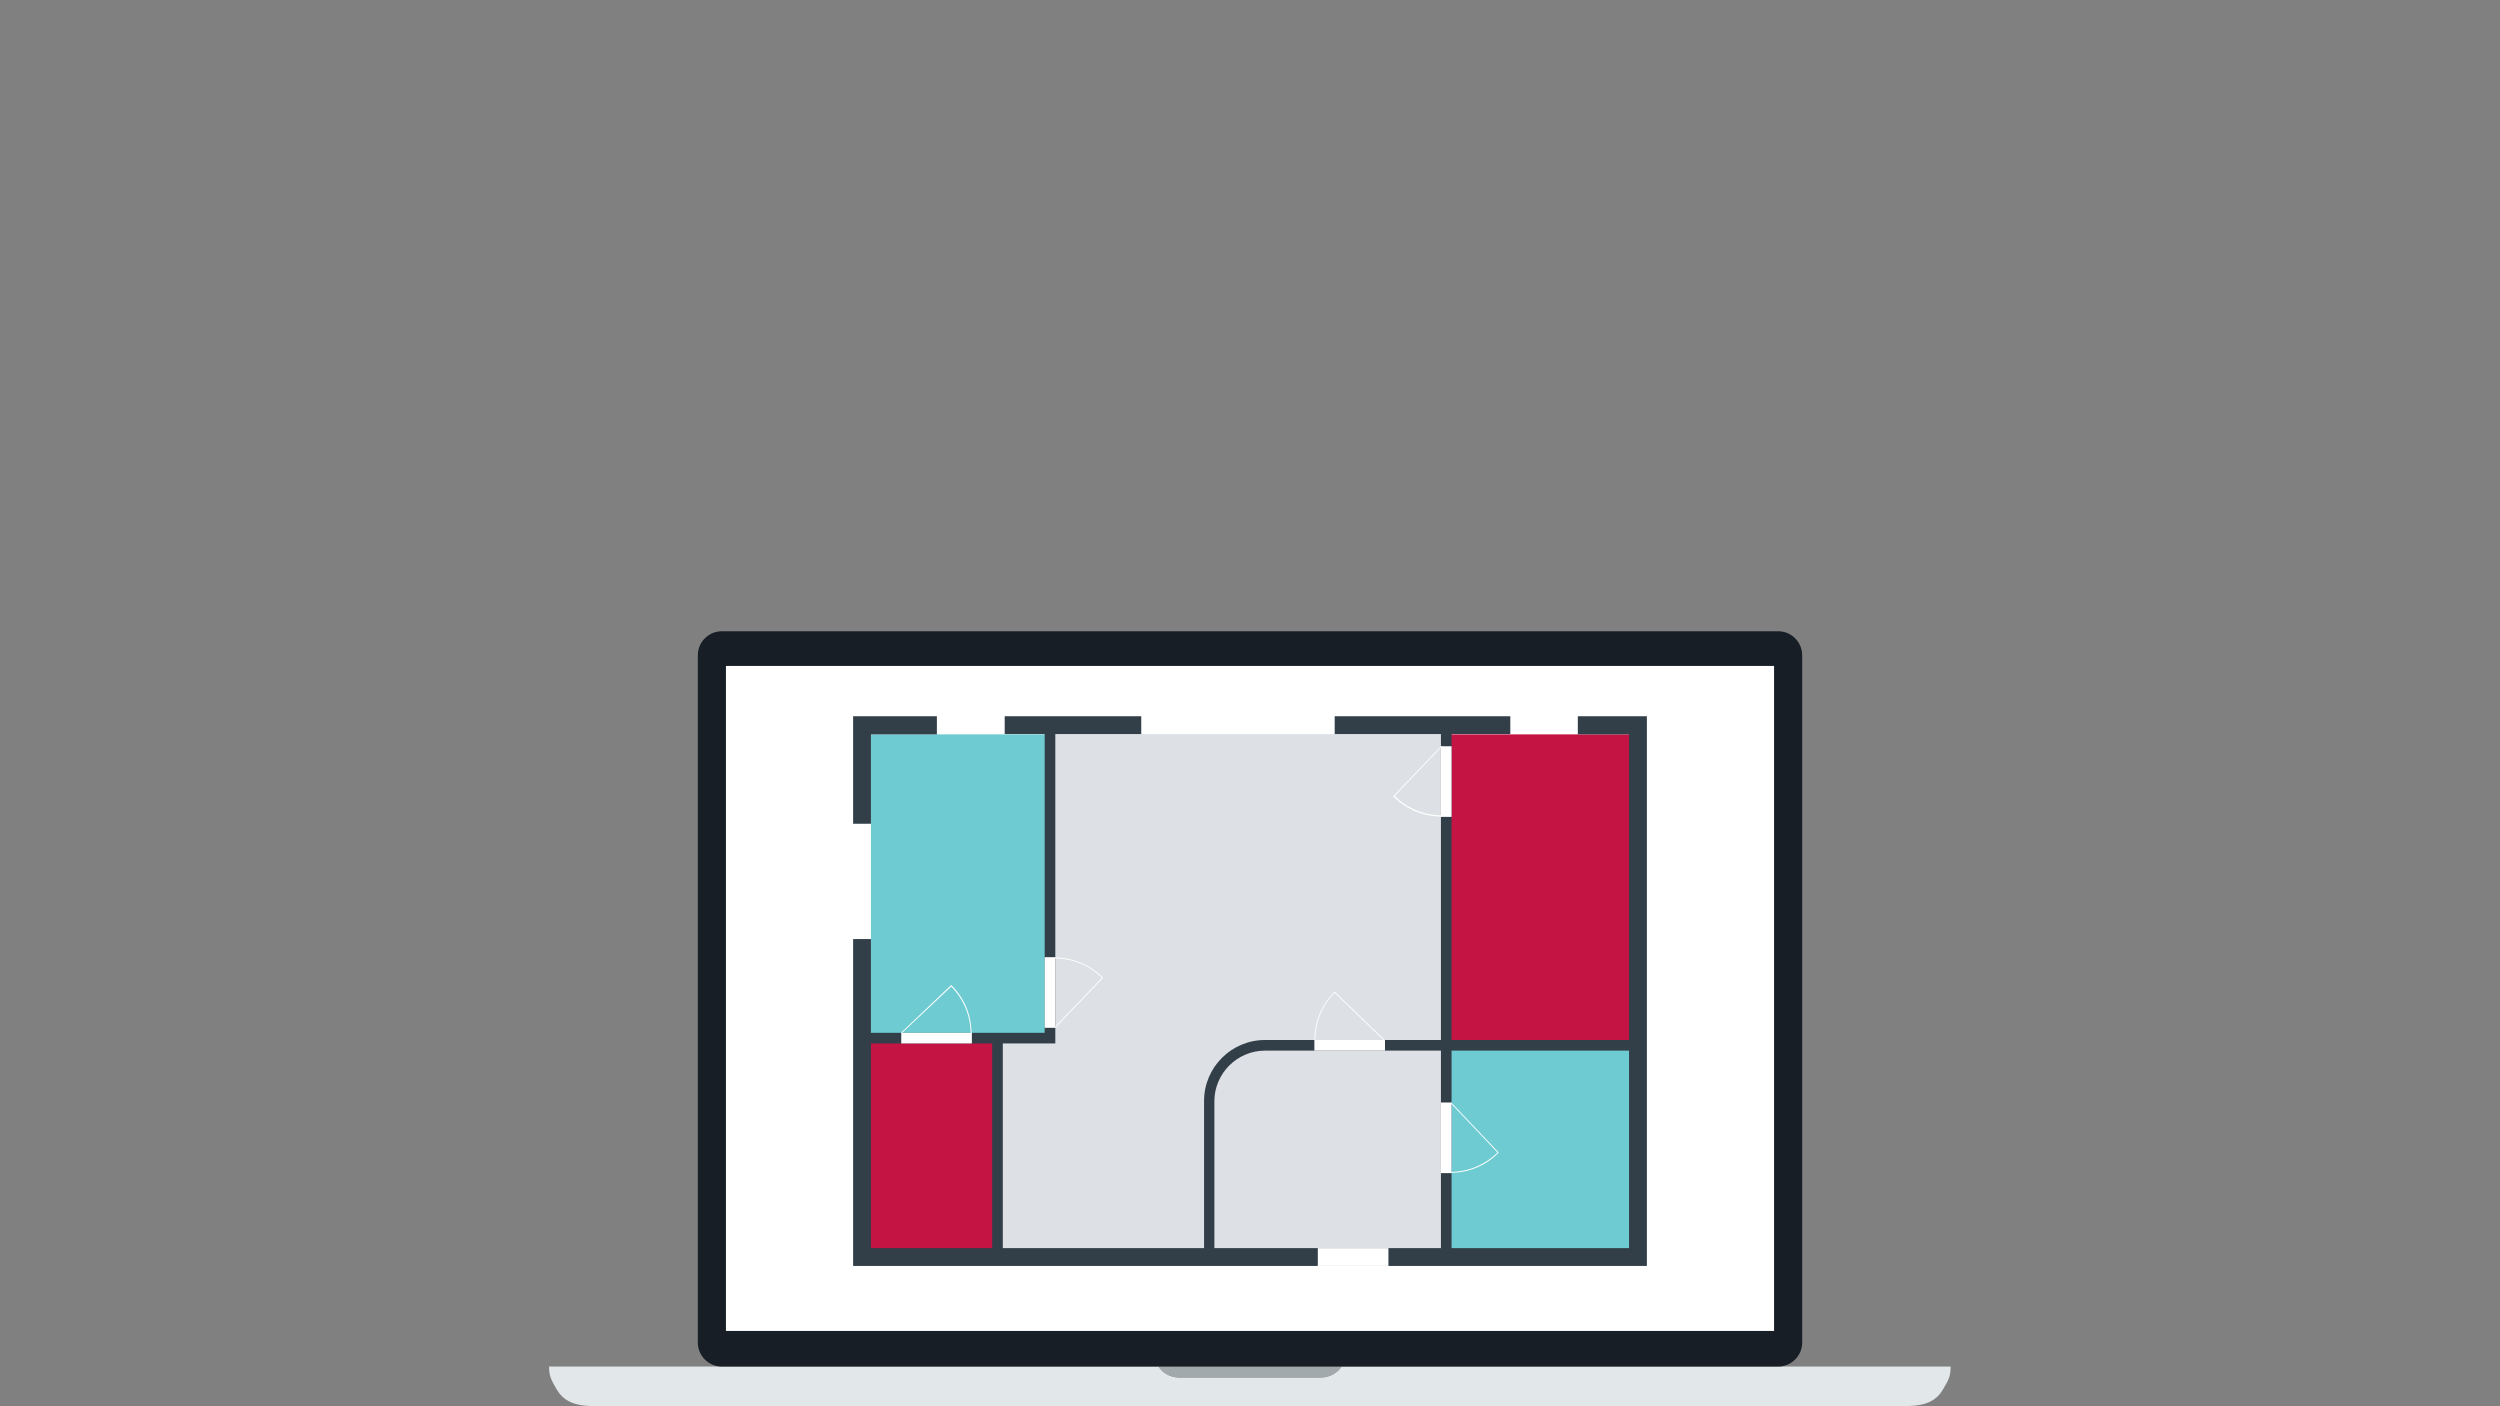 <?xml version="1.0" encoding="utf-8"?>
<!-- Generator: Adobe Illustrator 28.1.0, SVG Export Plug-In . SVG Version: 6.00 Build 0)  -->
<svg version="1.1" id="Layer_1" xmlns="http://www.w3.org/2000/svg" xmlns:xlink="http://www.w3.org/1999/xlink" x="0px" y="0px"
	 viewBox="0 0 800 450" style="enable-background:new 0 0 800 450;" xml:space="preserve">
<rect x="0" y="0" width="800" height="450" fill="#808080" stroke="none"/>
<style type="text/css">
	.st0{fill:#E2E7EA;}
	.st1{fill:#A2A9AD;}
	.st2{fill:#171E26;}
	.st3{fill:#FFFFFF;}
	.st4{fill:#6DCBD1;}
	.st5{fill:#C41444;}
	.st6{fill:#DDE0E4;}
	.st7{fill:#323E48;}
	.st8{fill:none;}
	.st9{fill:#F4F5F6;}
	.st10{fill:none;stroke:#6EC9CF;stroke-width:2.649;stroke-miterlimit:10;}
	.st11{fill:#333F48;}
	.st12{fill:none;stroke:#333F48;stroke-width:2.649;stroke-miterlimit:10;}
	.st13{fill:#EAEAEB;}
	.st14{fill:none;stroke:#333F48;stroke-width:2.127;stroke-miterlimit:10;}
	.st15{fill:none;stroke:#CCCCCC;stroke-width:0.371;stroke-miterlimit:10;}
	.st16{fill:#8F99A2;}
	.st17{fill:#273138;}
</style>
<g>
	<g>
		<g>
			<path class="st0" d="M429.3,437.3c-1.4,2.1-3.9,3.5-6.6,3.5h-45.4c-2.8,0-5.2-1.4-6.6-3.5h-195c0,3.4,0.9,4.6,2.5,7.4
				c3.3,5.6,9.3,5.3,16.3,5.3h410.9c7,0,13,0.3,16.3-5.3c1.6-2.8,2.5-3.9,2.5-7.4H429.3z"/>
			<g>
				<path class="st1" d="M377.3,440.8h45.4c2.8,0,5.2-1.4,6.6-3.5h-58.6C372.1,439.4,374.6,440.8,377.3,440.8z"/>
			</g>
		</g>
		<g>
			<path class="st2" d="M576.7,429.6c0,4.3-3.5,7.7-7.7,7.7H231c-4.3,0-7.7-3.5-7.7-7.7V209.7c0-4.3,3.5-7.7,7.7-7.7h338
				c4.3,0,7.7,3.5,7.7,7.7V429.6z"/>
		</g>
		<g>
			<polygon class="st3" points="232.3,213.1 232.3,425.9 567.7,425.9 567.7,413.3 567.7,213.1 			"/>
		</g>
	</g>
	<g>
		<rect x="464" y="334.4" class="st4" width="60.2" height="66.6"/>
		<rect x="275.8" y="332.8" class="st5" width="43.4" height="66.9"/>
		<g>
			<rect x="278.7" y="235" class="st4" width="57.3" height="97.3"/>
			<rect x="462.8" y="235" class="st5" width="60.2" height="99.7"/>
			<polygon class="st6" points="462.8,234.9 336.2,234.9 336.2,331.6 319.1,331.5 319.1,401.1 370.2,401.1 387.7,401.1 462.8,401.2 
							"/>
		</g>
		<polygon class="st7" points="527,405.1 273,405.1 273,300.5 278.7,300.5 278.7,399.4 521.3,399.4 521.3,235 504.9,235 
			504.9,229.2 527,229.2 		"/>
		<rect x="427.1" y="229.2" class="st7" width="56.2" height="5.7"/>
		<rect x="321.5" y="229.2" class="st7" width="43.7" height="5.7"/>
		<polygon class="st7" points="278.7,263.6 273,263.6 273,229.2 299.8,229.2 299.8,235 278.7,235 		"/>
		<polygon class="st7" points="337.7,333.9 277.6,333.9 277.6,330.5 334.3,330.5 334.3,230 337.7,230 		"/>
		<rect x="317.5" y="332.2" class="st7" width="3.4" height="70.1"/>
		<rect x="461.1" y="232.1" class="st7" width="3.4" height="168.9"/>
		<path class="st7" d="M388.7,401h-3.4v-48.7c0-10.8,8.8-19.5,19.5-19.5h116.6v3.4H404.8c-8.9,0-16.2,7.3-16.2,16.2V401z"/>
		<g>
			<rect x="334.3" y="306.3" class="st3" width="3.4" height="22.6"/>
			<path class="st3" d="M337.7,328.9l-0.2-0.2l15.1-15.8c-4-4-9.4-6.2-15.1-6.2v-0.3c5.8,0,11.3,2.3,15.4,6.4l0.1,0.1L337.7,328.9z"
				/>
		</g>
		<g>
			<rect x="288.4" y="330.5" class="st3" width="22.6" height="3.4"/>
		</g>
		<path class="st3" d="M310.9,330.8h-0.3c0-5.7-2.2-11-6.2-15.1l-15.8,14.9l-0.2-0.2l16-15.2l0.1,0.1
			C308.7,319.5,310.9,325,310.9,330.8z"/>
		<path class="st3" d="M461.3,261.3c-5.8,0-11.3-2.3-15.4-6.4l-0.1-0.1l15.4-16.1l0.2,0.2l-15.1,15.8c4,4,9.4,6.2,15.1,6.2V261.3z"
			/>
		<path class="st3" d="M442.9,333l-15.8-15.3c-4,4-6.2,9.4-6.2,15.1h-0.3c0-5.8,2.3-11.3,6.4-15.4l0.1-0.1l16,15.5L442.9,333z"/>
		<path class="st3" d="M428.2,420.4l-0.1-0.1c-4.1-4.1-6.4-9.6-6.4-15.4h0.3c0,5.7,2.2,11,6.2,15.1l15.6-15.2l0.2,0.2L428.2,420.4z"
			/>
		<path class="st3" d="M464.1,375.3V375c5.7,0,11-2.2,15.1-6.2l-15-15.8l0.2-0.2l15.2,16l-0.1,0.1
			C475.4,373.1,469.9,375.3,464.1,375.3z"/>
		<rect x="420.6" y="332.8" class="st3" width="22.6" height="3.4"/>
		<rect x="461.1" y="352.8" class="st3" width="3.4" height="22.6"/>
		<rect x="461.1" y="238.8" class="st3" width="3.4" height="22.6"/>
		<rect x="421.7" y="399.4" class="st3" width="22.6" height="5.7"/>
	</g>
</g>
</svg>
